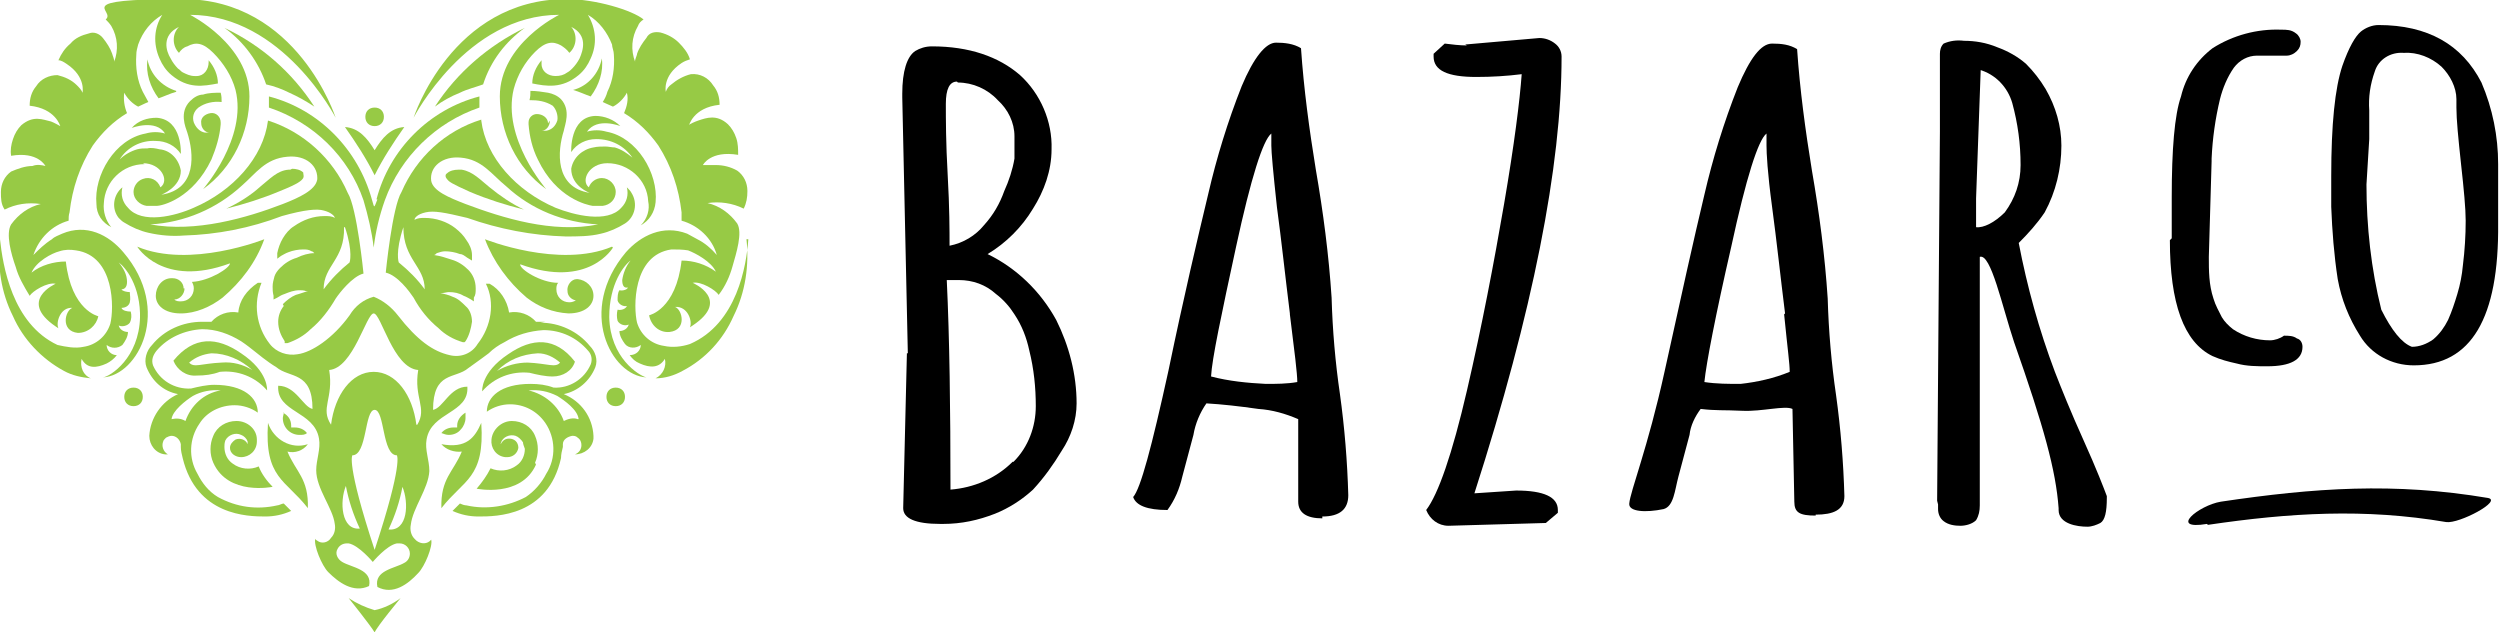 <?xml version="1.0" encoding="UTF-8"?> <svg xmlns="http://www.w3.org/2000/svg" id="Layer_1" data-name="Layer 1" version="1.1" viewBox="0 0 269.6 68.2"><defs><style> .cls-1 { fill: #000; } .cls-1, .cls-2 { stroke-width: 0px; } .cls-2 { fill: #97ca45; } </style></defs><path class="cls-1" d="M97.9,38.1l-.6-27.6v-.4c0-2.4.5-4,1.4-4.6.5-.3,1.1-.5,1.8-.5,4,0,7.2,1.1,9.5,3.1,2.2,2,3.5,5,3.4,8,0,2.3-.8,4.5-2,6.4-1.2,2-2.9,3.7-4.9,4.9,3.1,1.5,5.7,4,7.4,7.1,1.4,2.8,2.2,5.9,2.2,9,0,1.8-.6,3.6-1.6,5.1-.9,1.5-1.9,2.9-3.1,4.2-1.2,1.1-2.6,2-4.1,2.6-1.8.7-3.6,1.1-5.6,1.1h-.3c-2.7,0-4-.6-4-1.7l.4-16.7ZM103.2,8.8c-.8,0-1.2.8-1.2,2.4s0,4.2.2,7.7.2,6,.2,7.6c1.5-.3,2.8-1.1,3.7-2.2,1-1.1,1.7-2.3,2.2-3.7.5-1.1.9-2.3,1.1-3.5v-2.4c0-1.5-.7-2.9-1.8-3.9-1.1-1.2-2.7-1.9-4.3-1.9ZM109.3,49.8c1.6-1.6,2.4-3.8,2.4-6,0-2-.2-4-.7-6-.3-1.4-.8-2.7-1.6-3.9-.5-.8-1.2-1.6-2-2.2-1.1-1-2.5-1.5-4-1.5h-1.3c.3,6.3.4,13.9.4,22.6,2.5-.2,4.9-1.2,6.7-3h0Z"></path><path class="cls-1" d="M142.6,55.9c-1.7,0-2.6-.6-2.6-1.8v-8.9c-1.4-.6-2.8-1-4.3-1.1-2.1-.3-3.9-.5-5.6-.6-.7,1-1.2,2.2-1.4,3.4-.4,1.5-.8,3-1.2,4.5-.3,1.3-.8,2.5-1.6,3.6-2.2,0-3.4-.5-3.7-1.4.8-.9,2-5.4,3.8-13.6,1.7-8.2,3.2-14.5,4.3-19.1.9-3.9,2.1-7.8,3.6-11.6,1.3-3.1,2.6-4.7,3.7-4.7.9,0,1.9.1,2.7.6.3,4.4.9,8.8,1.6,13.1.8,4.6,1.4,9.2,1.7,13.8.1,3.5.4,7,.9,10.4.5,3.6.8,7.3.9,10.9,0,1.5-.9,2.3-2.8,2.3ZM139.1,33.8c-.5-4-.9-7.8-1.4-11.5-.4-3.7-.6-5.9-.6-6.6,0-.4,0-.9,0-1.3-.9.7-2.2,4.8-3.8,12.2s-2.6,12.1-2.7,14c1.9.5,3.9.7,5.9.8,1.1,0,2.3,0,3.4-.2,0-.9-.3-3.3-.8-7.3Z"></path><path class="cls-1" d="M158,4.8l8-.7c.6,0,1.2.2,1.7.6.4.3.7.8.7,1.4,0,11.8-3.1,27.5-9.4,47.1l4.5-.3c3,0,4.5.7,4.5,2.1v.3l-1.3,1.1-10.5.3c-1.1,0-2-.7-2.4-1.7,1.3-1.7,2.8-6,4.4-12.9s2.9-13.7,4-20.1,1.7-11.2,1.9-14c-1.6.2-3.2.3-4.9.3-3.1,0-4.6-.7-4.6-2.2v-.3l1.2-1.1h0c.8.1,1.6.2,2.4.2Z"></path><path class="cls-1" d="M195.8,55.6c-1.7,0-2.3-.3-2.3-1.5l-.2-10c-.8-.4-3.3.3-5.4.2s-2.8,0-4.5-.2c-.6.8-1.1,1.8-1.2,2.8-.4,1.5-.8,3-1.2,4.5s-.5,3.2-1.6,3.5c-1.9.4-3.8.3-3.7-.6.1-1.3,2-6,3.8-14.2s3.2-14.5,4.3-19.1c.9-3.9,2.1-7.8,3.6-11.6,1.3-3.1,2.5-4.7,3.7-4.7,1,0,1.9.1,2.7.6.3,4.4.9,8.8,1.6,13.1.8,4.6,1.4,9.2,1.7,13.8.1,3.5.4,7,.9,10.4.5,3.6.8,7.3.9,10.9,0,1.5-1.2,2-3.1,2ZM192.5,33.8c-.5-4-.9-7.8-1.4-11.5s-.6-5.8-.6-6.6c0-.4,0-.9,0-1.3-.9.7-2.2,4.8-3.8,12.2-1.7,7.4-2.7,12.6-2.9,14.6,1.3.2,2.6.2,3.9.2,1.8-.2,3.6-.6,5.3-1.3,0-.9-.2-2.2-.6-6.2Z"></path><path class="cls-1" d="M208.9,54l.3-39.8V5.8c0-.4.1-.8.4-1.1.7-.3,1.4-.4,2.2-.3,1.2,0,2.4.2,3.6.7,1.1.4,2.2,1,3.1,1.8.8.8,1.5,1.7,2.1,2.7,1.1,1.9,1.7,4,1.7,6.1,0,2.5-.6,5-1.8,7.2-.8,1.2-1.8,2.3-2.8,3.3.9,4.7,2.2,9.4,3.9,13.9.7,1.8,1.7,4.3,3.1,7.4s2.2,5.2,2.5,6v.2c0,1.5-.2,2.4-.7,2.7-.4.2-.9.4-1.4.4-1.1,0-3.1-.3-3.1-1.8v-.2c-.3-4.1-1.6-8.8-4.8-17.9-1.3-3.9-2.5-9.6-3.7-9.2v26.8c0,.6-.1,1.1-.4,1.6-.4.4-1.1.6-1.7.6-.6,0-1.3-.1-1.8-.5-.4-.3-.6-.8-.6-1.3v-.5ZM213.6,7.5l-.5,13.9c0,1.4,0,1.8,0,3.1.8.1,2-.5,3.1-1.6,1.1-1.5,1.7-3.2,1.7-5.1,0-2.3-.3-4.5-.9-6.7-.5-1.7-1.8-3.1-3.6-3.6h0Z"></path><path class="cls-1" d="M234.2,25.7v-4.4c0-5.2.3-8.9,1-10.9.5-2.1,1.7-3.9,3.4-5.2,2.2-1.4,4.8-2.1,7.4-2,.6,0,1.1,0,1.6.4.3.2.5.6.5.9,0,.4-.1.7-.4,1-.3.3-.7.5-1.1.5h-3.2c-1,0-1.9.5-2.5,1.3-.7,1-1.2,2.2-1.5,3.4-.5,2.1-.8,4.2-.9,6.4v.3l-.3,10.3c0,1.5,0,3,.5,4.5.2.7.6,1.4.9,2,.3.5.7.9,1.2,1.3,1.2.8,2.6,1.2,4,1.2.5,0,1.1-.2,1.5-.5.5,0,1,0,1.4.3.4.1.6.5.6.9,0,1.4-1.3,2.1-3.8,2.1-1.1,0-2.2,0-3.3-.3-.9-.2-1.7-.4-2.6-.8-3.1-1.5-4.6-5.7-4.6-12.5Z"></path><path class="cls-1" d="M251.4,22.3v-2c0-.2,0-.3,0-.3v-1c0-5.6.4-9.5,1.2-11.9.7-2,1.4-3.2,2-3.7.5-.4,1.2-.7,1.9-.7,5.3,0,9,2.1,11.1,6.2,1.2,2.8,1.8,5.8,1.8,8.8v6.4c.1,10.2-2.9,15.3-9.1,15.3-2.4,0-4.6-1.2-5.8-3.2-1.2-1.9-2-3.9-2.4-6.1-.4-2.6-.6-5.2-.7-7.8ZM255.5,15l-.3,4.9c0,4.5.5,9.1,1.6,13.5,1.1,2.2,2.2,3.6,3.3,4,.8,0,1.6-.3,2.3-.8.7-.6,1.2-1.3,1.6-2.1.4-.9.7-1.8,1-2.8.3-1,.5-2,.6-3.1.2-1.6.3-3.2.3-4.8,0-1.3-.2-3.4-.5-6.1-.3-2.8-.5-4.8-.5-6.1v-.9c0-1.3-.7-2.6-1.6-3.5-1.1-1-2.6-1.6-4.1-1.5-1.4-.1-2.7.7-3.1,2-.5,1.4-.7,2.8-.6,4.2v3.1Z"></path><path class="cls-1" d="M238.1,56.6c8.8-1.3,16.9-1.8,25.7-.3,1.4.2,6.1-2.3,4.5-2.6-10.1-1.7-18.7-1.1-28.8.4-2.4.4-5.7,3.1-1.5,2.4Z"></path><path class="cls-2" d="M31.3,18.3h-.2c-1.2.1-2,1-3,1.8-1.1,1-2.4,1.8-3.7,2.4,2-.5,3.9-1.1,5.8-1.9,2-.8,2.3-1.1,2.5-1.4.1-.2,0-.4,0-.6-.3-.3-.8-.4-1.2-.4Z"></path><path class="cls-2" d="M40.4,13.6c.6,0,1-.4,1-1s-.4-1-1-1-1,.4-1,1,.4,1,1,1Z"></path><path class="cls-2" d="M40.7,21.5c-.4,1-.3,1-.6,0-1.5-5.4-5.7-9.7-11.1-11.1,0,.4,0,.8,0,1.2,4.8,1.6,8.6,5.3,10.2,10,.5,1.7.9,3.4,1.1,5.1.2-1.7.6-3.4,1.2-5.1,1.7-4.7,5.5-8.4,10.2-10,0-.4,0-.8,0-1.2-5.4,1.4-9.7,5.7-11.1,11.1Z"></path><path class="cls-2" d="M56.6,3c-3.9,1.9-7.3,4.8-9.7,8.5.8-.6,1.7-1.1,2.7-1.5.8-.4,1.7-.6,2.5-.9.8-2.5,2.4-4.6,4.5-6.1Z"></path><path class="cls-2" d="M30.6,33c-.4.5-.6,1.1-.6,1.7,0,.8.3,1.5.7,2.1v.2c.1,0,.3,0,.3,0,.9-.3,1.8-.8,2.5-1.5,1.1-.9,2-2.1,2.7-3.3.4-.6,1.8-2.4,3-2.7,0,0-.7-7.1-1.7-8.7-1.6-3.7-4.8-6.6-8.6-7.8-.5,4-3.8,7.6-8,9.4-2,.9-5.6,1.8-7.1,0-.6-.6-.8-1.4-.6-2.2-1,.8-1.2,2.3-.4,3.3.2.2.4.4.6.5.8.5,1.7.9,2.6,1.1,1.3.3,2.6.4,3.8.3,3.6-.1,7.2-.8,10.6-2.1,2.5-.7,3.8-.8,4.5-.6.8.2,1.2.6,1.2.8h0c-.3-.2-.7-.2-1.1-.2-1.2,0-2.3.4-3.3,1.1-.5.3-.9.8-1.2,1.3-.3.5-.5,1.1-.6,1.6v.6s.4-.3.4-.3h0c.2-.1.5-.3.8-.4.5-.2,1.1-.3,1.6-.3h0c.3,0,.6,0,.9.2.1,0,.2.1.3.2-.6,0-1.3.2-1.9.5-.7.2-1.3.6-1.8,1.1-.3.3-.5.6-.6.9-.1.4-.2.7-.2,1.1,0,.3,0,.6.1,1v.4c0,0,.4-.2.4-.2h0c.3-.2.5-.3.8-.4.5-.2,1-.4,1.6-.4h0c.2,0,.5,0,.7.1,0,0,.1,0,.2,0-.4.1-.9.3-1.3.4-.5.2-1,.6-1.4,1ZM34.2,19.4c-.2,1.1-1.9,1.9-3.7,2.6-3.9,1.5-9.4,3.1-14.3,2.2,3.7-.2,7.2-1.7,9.9-4.2,1.5-1.3,2.5-2.9,4.9-3.1,2-.2,3.4,1,3.2,2.6h0ZM37.2,24.5c.9,2.7.5,3.8.5,3.8-1,.8-2,1.8-2.8,2.9,0-2.6,2.3-3.2,2.2-6.7h0Z"></path><path class="cls-2" d="M19.8,31.1c0-.6-.5-1.1-1.2-1.1h-.1c-1,0-1.7.9-1.7,1.9,0,1,.9,1.9,2.7,1.9,1.6,0,3.2-.7,4.5-1.7,2-1.7,3.6-3.8,4.5-6.3,0,0-8,3.2-13.7.8,0,0,2.7,4.5,10,1.8,0,.5-2.2,1.9-4.1,2,.1.2.2.4.2.7,0,.8-.6,1.4-1.4,1.4-.2,0-.5,0-.7-.2.6,0,1.1-.6,1.1-1.2Z"></path><path class="cls-2" d="M51.9,12.9c-3.9,1.2-7,4.1-8.6,7.8-1,1.6-1.7,8.7-1.7,8.7,1.3.3,2.6,2.1,3,2.7.7,1.3,1.6,2.4,2.7,3.3.7.7,1.6,1.2,2.6,1.5h.2c0,0,.1-.1.1-.1.4-.6.6-1.4.7-2.1,0-.6-.2-1.3-.7-1.7-.4-.4-.8-.8-1.4-1-.4-.2-.9-.3-1.3-.4,0,0,.1,0,.2,0,.2,0,.5-.1.7-.1h0c.6,0,1.1.1,1.6.4.3.1.6.3.8.4h0l.3.2v-.4c.2-.3.2-.6.2-1,0-.8-.3-1.5-.8-2-.5-.5-1.1-.9-1.8-1.1-.6-.2-1.2-.4-1.9-.5.1,0,.2-.1.3-.2.3-.1.6-.2.9-.2h0c.5,0,1.1.1,1.6.3.3,0,.5.2.8.4h0l.5.3v-.6c0-.6-.3-1.2-.6-1.6-.3-.5-.7-.9-1.2-1.3-.9-.7-2.1-1.1-3.3-1.1-.4,0-.7,0-1.1.2h0c0-.2.3-.6,1.2-.8s2,0,4.5.6c3.4,1.2,7,1.9,10.6,2,1.3,0,2.6,0,3.8-.3.9-.2,1.8-.6,2.6-1.1,1.1-.7,1.4-2.2.7-3.3-.1-.2-.3-.4-.5-.6.2.8,0,1.6-.6,2.2-1.5,1.7-5.1.8-7.1,0-4.2-1.8-7.5-5.4-8-9.4ZM45.8,31.2c-.8-1.1-1.7-2-2.8-2.9,0,0-.4-1.1.5-3.8,0,3.5,2.3,4.2,2.3,6.7ZM64.5,24.2c-4.9,1-10.3-.7-14.3-2.2-1.8-.7-3.5-1.4-3.7-2.5-.2-1.5,1.2-2.7,3.2-2.5,2.3.2,3.3,1.8,4.9,3.1,2.7,2.5,6.2,3.9,9.9,4.1h0Z"></path><path class="cls-2" d="M49.7,18.3h-.3c-.4,0-.9.1-1.2.4-.2.1-.2.4,0,.6.2.3.5.5,2.5,1.4,1.9.8,3.8,1.4,5.8,1.9-1.3-.6-2.6-1.5-3.7-2.4-1-.8-1.8-1.7-3-1.9Z"></path><path class="cls-2" d="M59.1,13.3c0-.6-.6-1-1.2-1-.5,0-.9.4-.9.9,0,0,0,.2,0,.2.1,1.3.4,2.6,1,3.8,2,4.2,5.3,4.9,5.9,5,.4,0,.7,0,1.1,0,.8-.1,1.4-.7,1.4-1.5,0-.8-.7-1.5-1.5-1.5-.6,0-1.2.4-1.4,1-.9-.7,0-2.6,2-2.6,2.3,0,4.3,1.8,4.4,4.1.2.9-.1,1.9-.8,2.6.9-.5,1.5-1.4,1.6-2.5.3-3.1-2-7-5.3-7.6-.7-.2-1.4-.2-2.1,0,1.1-1.6,3.6-.6,3.6-.6-.7-.7-1.7-1.1-2.7-1.1-2.8.1-2.6,3.9-2.6,3.9.6-.9,1.6-1.4,2.7-1.4,1.6,0,3,.7,3.9,2-.6-.5-1.2-.9-1.9-1.1-.3,0-.7-.1-1-.1-.4,0-.9,0-1.3.1-1.2.2-2.2,1.1-2.4,2.3h0c0,1.9,2,2.6,2,2.6-3.8-.6-3.5-4.5-2.8-6.7.1-.6.8-2.2-.3-3.4-.4-.4-.9-.6-1.4-.7-.6-.1-1.3-.2-1.9-.2,0,.4,0,.6-.1,1,.9,0,1.7.1,2.5.6.4.4.6,1.1.5,1.6-.2.6-.6,1-1.2,1.1-.2,0-.3,0-.5,0h0c.5,0,.9-.5.9-1.1Z"></path><path class="cls-2" d="M66,26.6c-5.7,2.4-13.7-.8-13.7-.8.9,2.4,2.5,4.6,4.5,6.3,1.3,1,2.8,1.6,4.5,1.7,1.8,0,2.7-.9,2.7-1.9,0-1-.8-1.7-1.7-1.8h-.1c-.6,0-1.1.7-1,1.3,0,.5.4.9.9,1-.2.1-.4.2-.7.2-.8,0-1.4-.6-1.4-1.4,0-.2,0-.5.2-.7-1.9,0-4.2-1.5-4.1-2,7.4,2.7,10-1.8,10-1.8Z"></path><path class="cls-2" d="M43.6,13.7c-1.5.1-2.4,1.2-3.2,2.5-.8-1.3-1.7-2.4-3.2-2.5,1.2,1.7,2.3,3.4,3.2,5.2.9-1.8,2-3.5,3.2-5.2Z"></path><path class="cls-2" d="M64.9,6.3c-.3,1.6-1.5,3-3.1,3.4.7.2,1.3.5,1.9.7.9-1.2,1.4-2.7,1.2-4.1Z"></path><path class="cls-2" d="M80.7,25.8c-.2,2.8-1.2,9.1-6.3,11.3-.9.3-1.9.4-2.8.2-1.4-.2-2.5-1.2-2.9-2.5-.4-1.6-.5-7.3,3.7-7.9.6,0,1.2,0,1.8.1.8.3,2.5,1.2,3,2.3-1.1-.8-2.4-1.2-3.7-1.2-.6,5.3-3.5,5.9-3.5,5.9.2,1.1,1.1,1.9,2.2,1.8,1.9-.2,1.4-2.4.6-2.7,1.4-.1,1.9,1.6,1.6,2.2l.3-.2c4.2-2.8,0-4.6,0-4.6.9-.2,2.5.8,2.8,1.3.7-.9,1.2-2,1.5-3.1.4-1.4,1.1-3.6.5-4.6-.8-1.1-1.9-1.9-3.2-2.2,1.3-.2,2.7,0,3.9.6.3-.6.4-1.2.4-1.9,0-.9-.4-1.7-1.1-2.2-.7-.4-1.5-.6-2.3-.6-.5,0-.9,0-1.4,0,0,0,.8-1.6,3.8-1.1,0-.6,0-1.2-.2-1.8-.2-.6-.5-1.1-.9-1.5-1.2-1.1-2.3-.7-3.2-.4-.3.1-1,.4-1,.5s.4-1.9,3.3-2.2c0-.8-.2-1.5-.7-2.1-.5-.8-1.4-1.3-2.4-1.2-.8.2-1.5.6-2.1,1.1-.3.2-.5.5-.6.8,0,0-.4-1.7,1.7-3.1.3-.2.6-.3.9-.4-.2-.7-.7-1.3-1.2-1.8-.5-.5-1.2-.9-2-1.1-.6-.1-1.2,0-1.5.6-.4.5-.8,1.1-1,1.7,0,.2-.3.7-.2.9-.5-1.3-.4-2.7.3-3.9.1-.3.3-.5.6-.7-1.2-1-5.2-2.2-8.3-2.2-12.4,0-16.5,12.8-16.5,12.8,0,0,5.7-11.1,15.7-11.1,0,0-6.4,3.1-6.4,8.8,0,3.9,1.8,7.7,5,10,0,0-4.8-5.5-3.5-10.8.4-1.5,1.2-2.9,2.3-4,1.1-1.1,1.9-1.2,2.8-.7.3.2.6.4.9.8.8-.7.9-2,.2-2.8,0,0,0,0,0,0,1.8.9,1.3,2.5.9,3.4-.2.4-.5.8-.8,1.1-.1.1-.3.3-.5.4-.4.3-.8.4-1.3.4-.8,0-1.5-.5-1.5-1.3,0,0,0-.1,0-.2,0,0,0-.1,0-.2-.6.7-1,1.6-1,2.5,1.5.3,3.2.6,5-.9.6-.5,1-1.1,1.3-1.8.7-1.5.6-3.2-.3-4.7,1.2.7,2.1,1.9,2.6,3.2,0,.3.2.7.2,1.1.1,1.4-.1,2.8-.7,4-.1.4-.3.8-.5,1.1,0,0,.4.2,1.1.5.6-.3,1.2-.9,1.5-1.5.2.7,0,1.5-.3,2.2,1.5.9,2.7,2.1,3.7,3.5,1.4,2.2,2.2,4.6,2.5,7.2,0,.3,0,.6,0,.9,1.8.5,3.3,1.9,3.8,3.7-.6-.7-1.3-1.3-2.1-1.7-.4-.2-.7-.4-1.1-.6-2.6-1-5,.2-6.6,2-5.3,6.3-1.6,13.3,2.2,13.5-.8-.2-3.9-2.1-4-6.5,0-3.6,1.6-5.6,2.3-6.1-.5.6-.8,1.4-.9,2.1,0,.6.2.9.6.8,0,.2-.5.4-.9.3-.2.3-.2.7-.2,1.1.1.4.6.7,1,.6-.1.3-.6.5-1,.4-.1.4-.1.8,0,1.2.2.4.8.6,1.2.4,0,0,0,0,0,0-.1.4-.5.7-1,.7,0,.5.3,1,.6,1.4.4.5,1.2.5,1.7.1,0,0,0,0,0,0,0,.6-.5,1.1-1.2,1.1.3.4.6.7,1.1.9,1.1.5,2.1.5,2.7-.5.2.8-.2,1.7-1,2.1,1,0,2-.3,2.9-.8,2.5-1.3,4.4-3.4,5.5-5.9,1.3-2.6,1.7-5.5,1.4-8.3Z"></path><path class="cls-2" d="M51.9,45.6c-.7,1.6-1.6,2.8-4.3,2.3.5.6,1.4.9,2.2.8-.9,2.2-2.3,2.9-2.2,6.1,2.4-3.1,4.7-3.2,4.3-9.2Z"></path><path class="cls-2" d="M57.7,49.9c.4-.9.4-2,0-2.9-.4-1-1.4-1.6-2.5-1.6-1.1,0-2.1.9-2.2,2-.1.9.5,1.8,1.5,1.9,0,0,.2,0,.2,0,.6,0,1.1-.4,1.2-1,0,0,0,0,0,0,0-.6-.4-1-1-1-.4,0-.7.2-.9.6,0,.1,0,0,0-.1.2-.7,1-1,1.6-.8.3.1.6.4.8.7,0,.2.1.4.2.7,0,.7-.3,1.4-.9,1.8-.8.6-1.9.7-2.8.3-.4.8-.9,1.5-1.5,2.2,0,0,4.8,1,6.4-2.6Z"></path><path class="cls-2" d="M47.6,46.7c.3.1.5.2.8.2.5,0,1-.2,1.3-.6.3-.3.5-.8.5-1.2,0-.2,0-.4,0-.6-.5.3-.9.8-.9,1.4v.2c-.1,0-.3,0-.4,0-.5,0-1,.2-1.3.6Z"></path><path class="cls-2" d="M37.6,64.5s2.4,3,2.8,3.7c.3-.7,2.8-3.7,2.8-3.7-.8.6-1.8,1.1-2.8,1.3-1-.3-1.9-.7-2.8-1.3Z"></path><path class="cls-2" d="M58.8,34.7c-.3,0-.7,0-1,0-.7-.8-1.8-1.2-2.9-1-.2-1.3-1-2.5-2.1-3.1h-.4c1,2,.6,4.6-.9,6.5-.6,1-1.8,1.5-3,1.2-1.8-.4-3.5-1.6-5.6-4.3-.7-.9-1.6-1.6-2.6-2-1.1.3-2,1-2.6,2-1.8,2.5-4.1,4-5.6,4.2-1.1.2-2.3-.2-3-1.1-1.5-1.9-1.8-4.4-.9-6.6h-.4c-1.2.8-2,1.9-2.1,3.2-1.1-.2-2.2.2-2.9,1-.3,0-.7,0-1,0-2.1,0-4.1.9-5.4,2.5-.6.6-.9,1.6-.6,2.4.6,1.5,1.8,2.6,3.4,2.9-1.8.8-3,2.6-3.1,4.5,0,1,.7,1.9,1.7,2,0,0,.2,0,.3,0-.5-.3-.7-.9-.5-1.4,0-.1.2-.3.3-.4h0c.2-.1.4-.2.6-.2.5,0,.9.4,1,.9,0,0,0,.2,0,.3,0,.4.1.8.2,1.2,1.5,6.2,7,6.3,8.9,6.3,1,0,1.9-.2,2.8-.6l-.8-.8c-.2,0-.5.2-.7.2-2.2.5-4.4.2-6.4-.9-1-.6-1.7-1.5-2.2-2.5-1-1.7-.9-3.8.2-5.4.8-1.3,2.3-2,3.8-2,.9,0,1.8.3,2.5.8,0-1.6-1.5-3-4.7-3-.8,0-1.7.2-2.5.4-1.8.1-3.4-.9-4.1-2.5-.2-.6,0-1.1.4-1.6,1.2-1.4,3-2.2,4.9-2.3,1.5,0,2.9.5,4.2,1.3.6.4,1.1.8,1.6,1.2,0,0,1.2,1,2.2,1.6,1.4,1.2,3.9.4,3.9,4.5-1-.2-1.8-2.5-3.7-2.5-.2,2.9,3.9,2.7,4.4,5.7.2,1.1-.3,2.3-.3,3.4,0,2,1.8,4.1,2,5.8.1.5,0,1.1-.4,1.5-.3.5-1,.7-1.5.3,0,0-.2-.1-.2-.2-.2.7.7,2.9,1.4,3.6,1.1,1.1,2.7,2.3,4.4,1.5.4-1.8-1.9-2-2.9-2.6-.5-.3-.8-.9-.5-1.4.2-.4.6-.6,1-.6,0,0,.2,0,.2,0,1.1.2,2.6,2,2.6,2,0,0,1.5-1.8,2.6-2,0,0,.2,0,.3,0,.6,0,1.1.5,1.1,1.1,0,.4-.2.8-.6,1-1,.6-3.3.8-2.9,2.6,1.7.9,3.3-.3,4.4-1.5.7-.7,1.6-2.9,1.4-3.6-.4.5-1.1.5-1.6.1,0,0-.2-.2-.2-.2-.4-.4-.5-1-.4-1.5.2-1.8,1.9-3.9,2-5.8,0-1.2-.5-2.3-.3-3.4.5-3,4.6-2.8,4.4-5.7-1.9,0-2.6,2.3-3.7,2.5,0-4.2,2.4-3.3,3.8-4.5,1-.7,2.2-1.6,2.2-1.6.5-.5,1.1-.9,1.7-1.2,1.3-.8,2.7-1.2,4.2-1.3,1.9,0,3.6.8,4.8,2.2.4.4.5,1,.3,1.5-.7,1.6-2.3,2.6-4,2.5-.8-.3-1.6-.4-2.5-.4-3.2,0-4.7,1.4-4.7,3,.7-.5,1.6-.8,2.5-.8,1.5,0,2.9.7,3.8,2,1.1,1.6,1.2,3.8.1,5.5-.5,1-1.3,1.9-2.2,2.5-1.9,1-4.2,1.4-6.4.9-.2,0-.5-.1-.7-.2l-.8.8c.9.4,1.8.6,2.8.6,1.9,0,7.5,0,8.9-6.3,0-.4.1-.8.2-1.2,0,0,0-.2,0-.3,0-.5.5-.8,1-.9.2,0,.4,0,.6.2h0c.3.2.4.5.4.8,0,.4-.2.8-.7,1,1,0,1.9-.7,2-1.7,0-.1,0-.2,0-.3-.1-2-1.3-3.7-3.2-4.5,1.5-.3,2.8-1.4,3.4-2.9.3-.8,0-1.7-.6-2.3-1.3-1.6-3.3-2.5-5.3-2.5ZM23.8,42.1c-1.8.3-3.2,1.6-3.8,3.3-.5-.3-1-.3-1.5-.2.1-.9,1.5-2,2.3-2.5.9-.5,2-.7,3-.6h0ZM37.3,52.4c.3,1.6.8,3.1,1.5,4.6-2,.2-2.2-2.9-1.5-4.6h0ZM40.4,59.3c-3.1-9.4-2.4-10.2-2.4-10.2,1.6,0,1.3-4.9,2.4-4.9s.8,4.9,2.4,4.9c0,0,.7.8-2.4,10.2h0ZM41.9,57.1c.7-1.5,1.2-3,1.5-4.6.7,1.7.6,4.8-1.5,4.6h0ZM44.9,45.8c-.4-3.2-2.2-5.7-4.6-5.7s-4.2,2.5-4.6,5.7c-1.2-1.8.3-2.8-.2-5.9,2.6-.2,4-6.1,4.8-6.1s2.1,5.9,4.8,6.1c-.5,3,1,4.1-.1,5.9h0ZM62.3,45.2c-.5-.2-1.1,0-1.5.2-.6-1.7-2.1-2.9-3.8-3.3,1.1-.1,2.1.1,3.1.6.8.5,2.2,1.5,2.3,2.5h0Z"></path><path class="cls-2" d="M15.4,17.6c2,0,2.9,1.9,1.9,2.6-.3-.8-1.1-1.2-1.9-.9-.6.2-1,.8-1,1.4,0,.8.7,1.4,1.4,1.5.4,0,.7,0,1.1,0,.6,0,3.9-.8,5.9-5,.5-1.2.9-2.5,1-3.8,0,0,0-.2,0-.2,0-.6-.5-1.1-1.1-1s-1.1.5-1,1.1c0,.5.4,1,.9,1h0c-.2,0-.3,0-.5,0-.6-.1-1-.6-1.2-1.1-.2-.6,0-1.2.5-1.6.7-.5,1.6-.7,2.5-.6,0-.4,0-.6-.1-1-.6,0-1.3,0-1.9.2-.5,0-1,.3-1.4.7-1.2,1.2-.5,2.8-.3,3.4.7,2.2,1.1,6.1-2.8,6.7,0,0,2.1-.8,2.1-2.6h0c-.2-1.2-1.1-2.2-2.3-2.3-.4-.1-.9-.2-1.3-.1-.4,0-.7,0-1.1.1-.7.2-1.4.6-1.9,1.1.8-1.3,2.3-2.1,3.9-2,1.1,0,2.1.5,2.7,1.4,0,0,.2-3.7-2.6-3.9-1,0-2,.3-2.7,1.1,0,0,2.6-1,3.6.6-.7-.2-1.4-.2-2.1,0-3.3.6-5.6,4.5-5.3,7.6,0,1.1.6,2,1.6,2.5-.6-.7-.9-1.7-.8-2.6.1-2.3,2-4.2,4.4-4.2Z"></path><path class="cls-2" d="M57.1,40.2c.8.2,1.7.4,2.5.4,1.1,0,2.1-.6,2.4-1.6-2.1-2.7-4.6-2.6-7.2-.8-3,2-2.8,4-2.8,4,1.3-1.5,3.2-2.2,5.1-2ZM58,38.1c.9,0,1.7.4,2.4,1-.5.6-1.3.1-3.5,0-1.1,0-2.3.3-3.3.9,1.2-1.2,2.7-1.8,4.4-1.9Z"></path><path class="cls-2" d="M30.6,44.5c0,.2-.1.4-.1.6,0,1,.8,1.8,1.8,1.8.3,0,.6,0,.8-.2-.3-.4-.8-.6-1.3-.6-.1,0-.3,0-.4,0v-.2c0-.6-.3-1.1-.9-1.4Z"></path><path class="cls-2" d="M66.4,41.8c-.6,0-1,.4-1,1s.4,1,1,1,1-.4,1-1-.4-1-1-1Z"></path><path class="cls-2" d="M33.9,11.5c-2.4-3.7-5.7-6.6-9.7-8.5,2.1,1.5,3.7,3.7,4.5,6.1.9.2,1.7.5,2.5.9.9.4,1.8.9,2.7,1.5Z"></path><path class="cls-2" d="M15.1,34.2c-.1,4.4-3.2,6.4-4,6.5,3.8-.2,7.5-7.3,2.2-13.5-1.6-1.9-4-3.1-6.6-2-.4.2-.8.3-1.1.6-.8.5-1.4,1.1-2,1.7.6-1.8,2-3.2,3.8-3.7,0-.3,0-.6.1-.9.3-2.6,1.1-5,2.5-7.2,1-1.4,2.2-2.6,3.7-3.5-.3-.7-.4-1.5-.3-2.2.3.6.9,1.2,1.5,1.5.6-.3,1.1-.5,1.1-.5-.2-.4-.4-.7-.6-1.1-.6-1.2-.8-2.6-.7-4,0-.4.1-.7.2-1.1.5-1.4,1.4-2.5,2.6-3.2-.9,1.4-1,3.1-.3,4.7.3.7.7,1.3,1.3,1.8,1.8,1.5,3.4,1.2,5,.9,0-.9-.4-1.8-1-2.5,0,0,0,.1,0,.2,0,.8-.5,1.5-1.3,1.5,0,0-.1,0-.2,0-.5,0-.9-.2-1.3-.4-.2-.1-.3-.3-.5-.4-.3-.3-.6-.7-.8-1.1-.5-.8-1-2.5.9-3.4-.8.8-.7,2.1,0,2.8,0,0,0,0,0,0,.2-.3.5-.6.9-.7.9-.5,1.7-.4,2.8.7,1.1,1.1,2,2.5,2.4,4,1.3,5.2-3.5,10.7-3.5,10.7,3.2-2.3,5-6.1,5-10,0-5.6-6.4-8.8-6.4-8.8,10,0,15.7,11.1,15.7,11.1,0,0-4.1-12.8-16.5-12.8s-7.1,1.2-8.3,2.2c.2.2.4.4.6.7.7,1.2.8,2.6.3,3.9.1-.2-.2-.8-.2-.9-.2-.6-.6-1.2-1-1.7-.4-.5-1-.7-1.5-.5-.8.2-1.5.5-2,1.1-.6.5-1,1.1-1.3,1.8.3,0,.6.2.9.4,2.1,1.4,1.7,3.1,1.7,3.1-.1-.3-.4-.6-.6-.8-.6-.6-1.3-.9-2.1-1.1-.9,0-1.8.4-2.3,1.2-.5.6-.7,1.3-.7,2.1,2.8.3,3.3,2.2,3.3,2.2,0,0-.7-.4-1-.5-.9-.2-1.9-.7-3.2.4-.4.4-.7.9-.9,1.5-.2.6-.3,1.2-.2,1.8,2.9-.5,3.7,1.1,3.7,1.1-.4-.1-.9-.2-1.4,0-.8,0-1.6.3-2.3.6-.7.5-1.1,1.3-1.1,2.2,0,.7,0,1.3.4,1.9,1.2-.6,2.5-.8,3.9-.6-1.3.3-2.4,1.1-3.2,2.2-.6,1,0,3.2.5,4.6.3,1.1.9,2.1,1.5,3.1.3-.5,1.9-1.5,2.8-1.3,0,0-4.1,1.8,0,4.6l.3.2c-.3-.6.2-2.3,1.5-2.2-.8.3-1.3,2.5.6,2.7,1.1,0,2-.8,2.2-1.8,0,0-2.9-.6-3.5-5.9-1.3,0-2.7.4-3.7,1.2.5-1.2,2.2-2.1,3-2.3.6-.2,1.2-.2,1.8-.1,4.2.6,4.1,6.3,3.7,7.9-.4,1.3-1.5,2.3-2.9,2.5-.9.2-1.9,0-2.8-.2C1.3,34.9.3,28.6,0,25.8c-.3,2.9.1,5.7,1.4,8.3,1.1,2.5,3.1,4.6,5.5,5.9.9.5,1.9.7,2.9.8-.8-.3-1.2-1.2-1-2.1.6,1.1,1.6,1,2.7.5.4-.2.8-.5,1.1-.9-.6,0-1.1-.5-1.1-1.1.5.4,1.2.4,1.7,0,0,0,0,0,0,0,.3-.4.6-.9.6-1.4-.5,0-.9-.3-1-.7.4.2,1,0,1.2-.3,0,0,0,0,0,0,.2-.4.2-.8.1-1.2-.4,0-.9-.1-1-.4.4,0,.8-.2.9-.6.1-.4,0-.8,0-1.1-.3,0-.8-.1-.9-.3.3,0,.6-.2.6-.8,0-.8-.4-1.5-.9-2.1.7.5,2.4,2.5,2.3,6.1Z"></path><path class="cls-2" d="M19,9.8c-1.6-.5-2.8-1.8-3.1-3.4-.2,1.5.3,3,1.2,4.2.6-.2,1.2-.5,1.9-.7Z"></path><path class="cls-2" d="M26,38.1c-2.6-1.8-5.1-1.9-7.3.8.4,1,1.4,1.7,2.5,1.6.9,0,1.7-.1,2.5-.4,1.9-.2,3.8.5,5.1,2,0,0,.2-2-2.8-4ZM23.9,39.1c-2.2.1-3,.6-3.5,0,.7-.6,1.5-.9,2.4-1,1.6,0,3.2.7,4.4,1.8-1-.6-2.1-.9-3.3-.8h0Z"></path><path class="cls-2" d="M26.7,47.9c-.2-.5-.8-.7-1.3-.5-.3.2-.6.5-.6.9,0,.6.6,1,1.2,1,0,0,0,0,0,0,.9,0,1.7-.7,1.7-1.7,0,0,0-.2,0-.2,0-1.1-1-2-2.2-2-1.1,0-2.1.6-2.5,1.6-.4.9-.4,2,0,2.9,1.6,3.6,6.4,2.6,6.4,2.6-.6-.6-1.2-1.4-1.5-2.2-.9.4-2,.3-2.8-.3-.6-.4-.9-1.1-.9-1.8,0-.2,0-.4.1-.7.3-.6,1.1-.9,1.7-.6.3.1.6.4.7.7,0,.1,0,.3,0,.1Z"></path><path class="cls-2" d="M33.2,47.9c-1.8.6-3.7-.5-4.3-2.3,0,0,0,0,0,0-.4,6,1.9,6.1,4.3,9.2.1-3.2-1.3-3.9-2.2-6.1.8.2,1.7-.1,2.2-.8Z"></path><path class="cls-2" d="M14.4,41.8c-.6,0-1,.4-1,1s.4,1,1,1,1-.4,1-1-.4-1-1-1Z"></path></svg> 